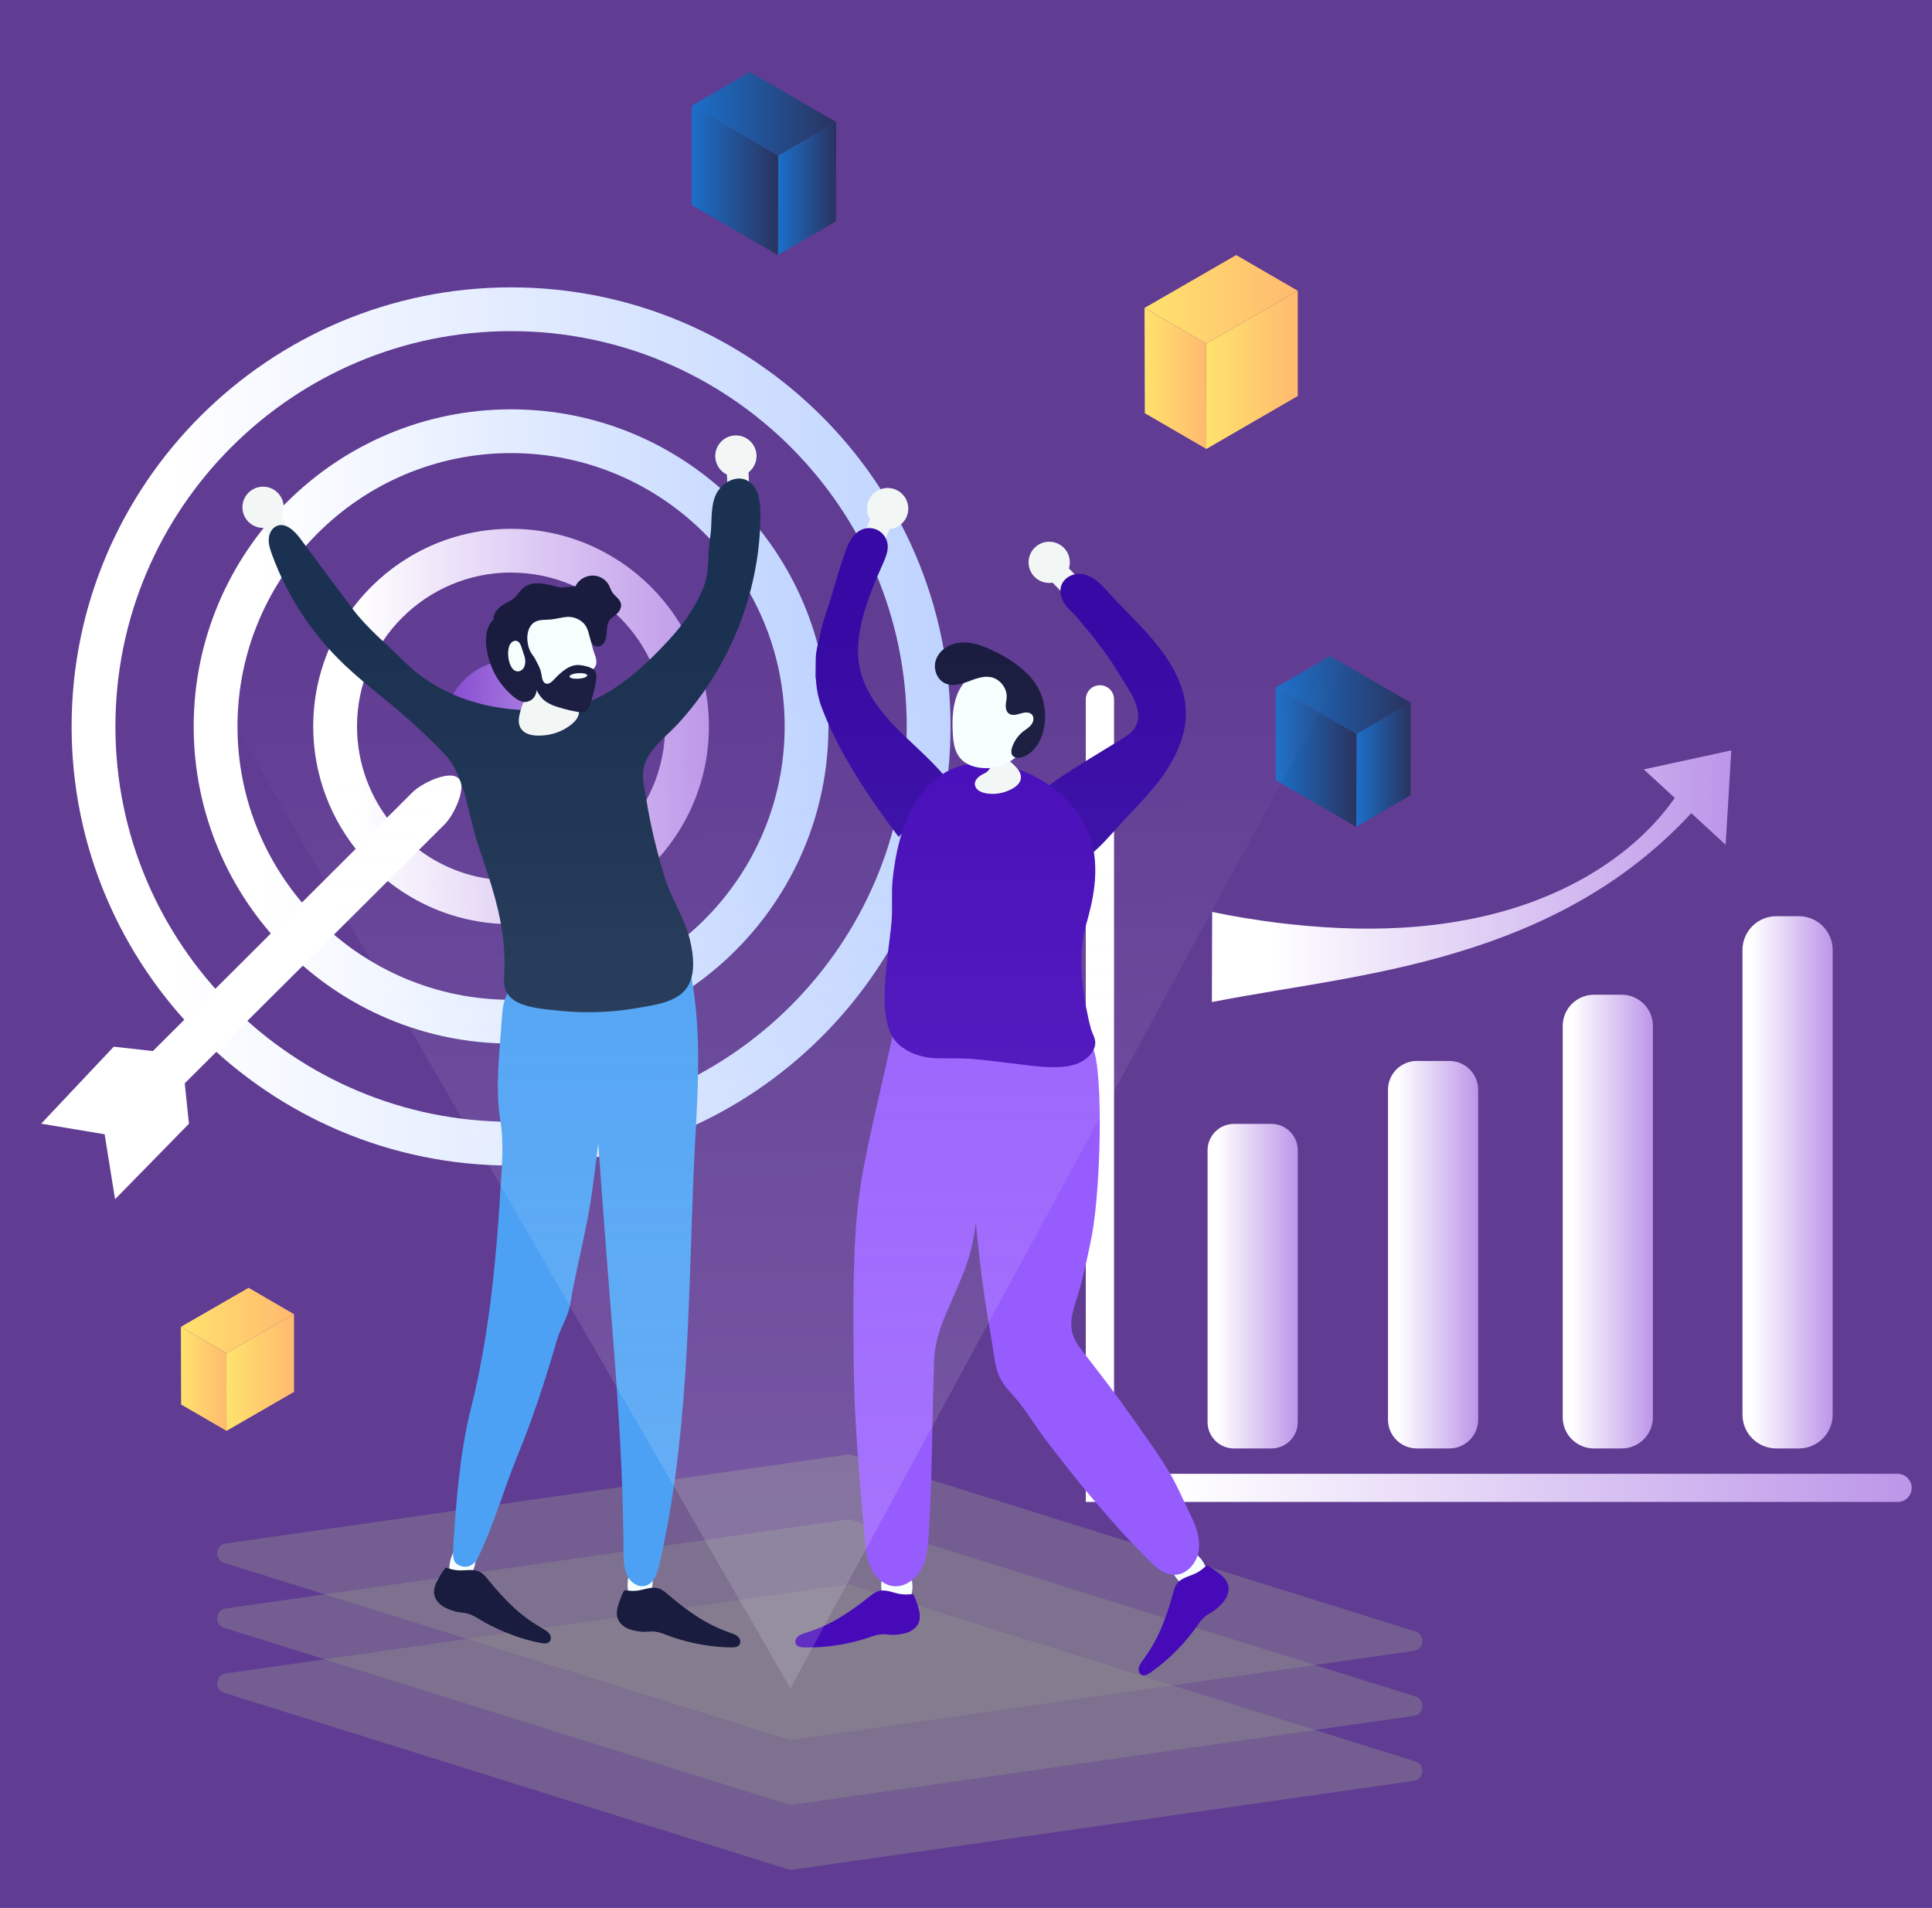 <svg width="563" height="556" viewBox="0 0 563 556" fill="none" xmlns="http://www.w3.org/2000/svg">
<rect width="563" height="556" fill="#603C93"/>
<path d="M524.197 266.993H517.63C512.185 266.993 507.771 271.403 507.771 276.843V412.249C507.771 417.689 512.185 422.1 517.63 422.1H524.197C529.642 422.1 534.056 417.689 534.056 412.249V276.843C534.056 271.403 529.642 266.993 524.197 266.993Z" fill="url(#paint0_linear_459_11539)"/>
<path d="M472.568 289.882H464.49C459.462 289.882 455.387 293.954 455.387 298.977V413.004C455.387 418.028 459.462 422.1 464.49 422.1H472.568C477.595 422.1 481.671 418.028 481.671 413.004V298.977C481.671 293.954 477.595 289.882 472.568 289.882Z" fill="url(#paint1_linear_459_11539)"/>
<path d="M422.337 309.18H412.881C408.234 309.18 404.467 312.944 404.467 317.588V413.692C404.467 418.336 408.234 422.1 412.881 422.1H422.337C426.984 422.1 430.751 418.336 430.751 413.692V317.588C430.751 312.944 426.984 309.18 422.337 309.18Z" fill="url(#paint2_linear_459_11539)"/>
<path d="M370.487 327.522H359.587C355.338 327.522 351.895 330.963 351.895 335.208V414.414C351.895 418.659 355.338 422.1 359.587 422.1H370.487C374.735 422.1 378.179 418.659 378.179 414.414V335.208C378.179 330.963 374.735 327.522 370.487 327.522Z" fill="url(#paint3_linear_459_11539)"/>
<path d="M552.949 437.689H316.408V203.796C316.408 201.53 318.239 199.684 320.523 199.684C322.807 199.684 324.638 201.513 324.638 203.796V429.483H552.966C555.234 429.483 557.081 431.312 557.081 433.595C557.081 435.877 555.25 437.706 552.966 437.706L552.949 437.689Z" fill="url(#paint4_linear_459_11539)"/>
<path d="M504.478 218.68L479.016 224.218L488.035 232.525C481.418 242.04 472.197 249.776 462.053 255.599C451.321 261.74 439.481 265.785 427.372 268.05C415.246 270.366 402.868 270.97 390.49 270.45C378.095 269.896 365.717 268.335 353.238 265.751L353.154 292.013C365.902 289.513 378.8 287.667 391.598 285.284C404.396 282.935 417.127 280.065 429.454 276.021C441.782 272.01 453.706 266.792 464.69 260.029C475.036 253.702 484.508 246 492.855 236.955L502.865 246.184L504.511 218.697L504.478 218.68Z" fill="url(#paint5_linear_459_11539)"/>
<path d="M148.929 339.655C78.323 339.655 20.867 282.247 20.867 211.699C20.867 141.152 78.323 83.744 148.929 83.744C219.536 83.744 276.991 141.152 276.991 211.699C276.991 282.247 219.536 339.655 148.929 339.655ZM148.929 96.498C85.343 96.498 33.631 148.183 33.631 211.699C33.631 275.216 85.36 326.901 148.929 326.901C212.498 326.901 264.227 275.216 264.227 211.699C264.227 148.183 212.498 96.498 148.929 96.498Z" fill="url(#paint6_linear_459_11539)"/>
<path d="M148.93 304.112C97.923 304.112 56.44 262.663 56.44 211.699C56.44 160.735 97.923 119.286 148.93 119.286C199.936 119.286 241.42 160.735 241.42 211.699C241.42 262.663 199.936 304.112 148.93 304.112ZM148.93 132.04C104.96 132.04 69.204 167.783 69.204 211.699C69.204 255.615 104.977 291.359 148.93 291.359C192.882 291.359 228.656 255.615 228.656 211.699C228.656 167.783 192.882 132.04 148.93 132.04Z" fill="url(#paint7_linear_459_11539)"/>
<path d="M148.931 269.309C136.838 269.309 125.25 265.6 115.441 258.602C111.797 256.001 108.455 252.964 105.499 249.591C96.329 239.103 91.273 225.645 91.273 211.716C91.273 179.95 117.138 154.107 148.931 154.107C180.724 154.107 206.588 179.95 206.588 211.716C206.588 243.483 180.724 269.326 148.931 269.326V269.309ZM148.931 166.844C124.175 166.844 104.038 186.964 104.038 211.7C104.038 222.557 107.968 233.028 115.106 241.201C117.406 243.835 120.01 246.201 122.865 248.232C130.507 253.686 139.509 256.572 148.931 256.572C173.687 256.572 193.824 236.452 193.824 211.716C193.824 186.981 173.687 166.861 148.931 166.861V166.844Z" fill="url(#paint8_linear_459_11539)"/>
<path d="M148.931 230.964C159.58 230.964 168.212 222.339 168.212 211.7C168.212 201.06 159.58 192.435 148.931 192.435C138.283 192.435 129.65 201.06 129.65 211.7C129.65 222.339 138.283 230.964 148.931 230.964Z" fill="url(#paint9_linear_459_11539)"/>
<path d="M133.63 226.836C131.06 224.252 122.864 228.245 120.278 230.813L81.296 269.661L44.549 306.294L33.145 305.019L12 327.455L30.491 330.542L33.531 349.471L55.062 327.472L53.836 315.691L90.869 278.79L129.616 240.177C132.202 237.609 136.199 229.42 133.63 226.836Z" fill="white"/>
<g opacity="0.4" filter="url(#filter0_d_459_11539)">
<path d="M412.022 481.085L230.938 506.978C230.501 507.045 230.064 507.012 229.661 506.877L65.339 455.444C62.383 454.521 62.719 450.225 65.792 449.788L246.876 423.895C247.313 423.828 247.75 423.862 248.153 423.996L412.475 475.43C415.431 476.353 415.095 480.649 412.022 481.085Z" fill="#8F8F8F"/>
</g>
<g opacity="0.4" filter="url(#filter1_d_459_11539)">
<path d="M412.022 500.031L230.938 525.924C230.501 525.991 230.064 525.957 229.661 525.823L65.339 474.389C62.383 473.466 62.719 469.17 65.792 468.734L246.876 442.841C247.313 442.774 247.75 442.807 248.153 442.942L412.475 494.375C415.431 495.298 415.095 499.594 412.022 500.031Z" fill="#8F8F8F"/>
</g>
<g opacity="0.4" filter="url(#filter2_d_459_11539)">
<path d="M412.022 518.96L230.938 544.853C230.501 544.92 230.064 544.886 229.661 544.752L65.339 493.318C62.383 492.395 62.719 488.099 65.792 487.663L246.876 461.77C247.313 461.703 247.75 461.736 248.153 461.871L412.475 513.304C415.431 514.227 415.095 518.523 412.022 518.96Z" fill="#8F8F8F"/>
</g>
<path d="M201.547 30.834L218.476 21L243.686 35.549L226.773 45.383L201.547 30.834Z" fill="url(#paint10_linear_459_11539)"/>
<path d="M226.772 45.383L243.684 35.549L243.617 64.496L226.688 74.33L226.772 45.383Z" fill="url(#paint11_linear_459_11539)"/>
<path d="M201.547 30.834V59.781L226.689 74.33L226.773 45.383L201.547 30.834Z" fill="url(#paint12_linear_459_11539)"/>
<path d="M378.181 84.734L360.244 74.33L333.523 89.735L351.461 100.156L378.181 84.734Z" fill="url(#paint13_linear_459_11539)"/>
<path d="M351.461 100.156L333.523 89.735L333.607 120.411L351.545 130.832L351.461 100.156Z" fill="url(#paint14_linear_459_11539)"/>
<path d="M378.18 84.734V115.41L351.543 130.832L351.459 100.156L378.18 84.734Z" fill="url(#paint15_linear_459_11539)"/>
<path d="M85.68 382.966L72.445 375.281L52.711 386.658L65.962 394.344L85.68 382.966Z" fill="url(#paint16_linear_459_11539)"/>
<path d="M65.962 394.344L52.711 386.658L52.778 409.296L66.013 416.981L65.962 394.344Z" fill="url(#paint17_linear_459_11539)"/>
<path d="M85.678 382.966V405.621L66.011 416.981L65.961 394.344L85.678 382.966Z" fill="url(#paint18_linear_459_11539)"/>
<path d="M371.766 200.356L387.553 191.176L411.083 204.752L395.295 213.931L371.766 200.356Z" fill="url(#paint19_linear_459_11539)"/>
<path d="M395.297 213.931L411.084 204.752L411.017 231.77L395.213 240.949L395.297 213.931Z" fill="url(#paint20_linear_459_11539)"/>
<path d="M371.766 200.356V227.373L395.212 240.949L395.295 213.932L371.766 200.356Z" fill="url(#paint21_linear_459_11539)"/>
<path d="M350.422 462.152C352.388 460.587 352.201 457.085 350.005 454.331C347.808 451.577 344.434 450.613 342.468 452.178C340.502 453.743 340.689 457.245 342.886 459.999C345.082 462.753 348.456 463.717 350.422 462.152Z" fill="#F7FFFE"/>
<path d="M351.578 456.266C350.705 457.004 349.832 457.759 348.824 458.296C346.909 459.32 344.474 459.639 343.114 461.334C342.408 462.206 342.106 463.331 341.804 464.405C340.83 468.046 339.637 471.637 338.126 475.094C336.732 478.282 334.85 481.404 332.768 484.189C332.314 484.81 331.895 485.481 331.811 486.237C331.727 486.992 332.096 487.848 332.801 488.133C333.608 488.452 334.481 487.965 335.186 487.462C338.411 485.23 341.367 482.612 344.037 479.742C345.381 478.299 346.657 476.772 347.85 475.195C349.042 473.617 349.865 472.073 351.41 470.882C352.351 470.16 353.443 469.724 354.349 468.952C355.256 468.18 356.214 467.308 356.919 466.267C357.759 465.042 358.246 463.532 357.927 462.089C357.608 460.629 356.516 459.521 355.391 458.615C354.988 458.296 351.897 455.964 351.562 456.249L351.578 456.266Z" fill="#460AB9"/>
<path d="M261.613 468.551C264.125 468.445 266.041 465.507 265.893 461.989C265.744 458.47 263.588 455.703 261.077 455.809C258.565 455.914 256.649 458.852 256.798 462.371C256.946 465.89 259.102 468.657 261.613 468.551Z" fill="#F7FFFE"/>
<path d="M265.956 464.556C264.814 464.64 263.672 464.723 262.547 464.556C260.38 464.254 258.247 463.079 256.148 463.633C255.056 463.918 254.149 464.64 253.276 465.344C250.337 467.71 247.246 469.909 243.988 471.822C240.982 473.584 237.623 474.977 234.297 476C233.558 476.218 232.819 476.52 232.316 477.091C231.812 477.662 231.593 478.551 231.997 479.205C232.467 479.927 233.458 480.061 234.314 480.078C238.244 480.179 242.174 479.81 246.02 479.071C247.969 478.702 249.9 478.215 251.798 477.645C253.696 477.074 255.274 476.319 257.206 476.252C258.398 476.218 259.524 476.52 260.716 476.42C261.908 476.319 263.202 476.185 264.377 475.765C265.771 475.279 267.065 474.339 267.669 472.98C268.274 471.604 268.055 470.077 267.669 468.684C267.535 468.197 266.426 464.488 265.973 464.522L265.956 464.556Z" fill="#460AB9"/>
<path d="M258.671 154.224C261.991 154.224 264.683 151.535 264.683 148.217C264.683 144.899 261.991 142.209 258.671 142.209C255.35 142.209 252.658 144.899 252.658 148.217C252.658 151.535 255.35 154.224 258.671 154.224Z" fill="#F2F7F6"/>
<path d="M259.352 153.915C260.04 152.313 259.298 150.458 257.695 149.772C256.092 149.085 254.236 149.827 253.549 151.428L251.298 156.672C250.611 158.273 251.353 160.128 252.956 160.814C254.558 161.501 256.415 160.76 257.102 159.158L259.352 153.915Z" fill="#F2F7F6"/>
<path d="M305.747 169.881C309.068 169.881 311.76 167.191 311.76 163.873C311.76 160.556 309.068 157.866 305.747 157.866C302.426 157.866 299.734 160.556 299.734 163.873C299.734 167.191 302.426 169.881 305.747 169.881Z" fill="#F2F7F6"/>
<path d="M311.209 165.344C309.996 164.092 307.997 164.058 306.744 165.27C305.491 166.481 305.458 168.479 306.67 169.731L310.64 173.832C311.853 175.084 313.852 175.117 315.105 173.906C316.358 172.694 316.391 170.697 315.179 169.445L311.209 165.344Z" fill="#F2F7F6"/>
<path d="M281.094 304.129C281.094 314.063 282.051 324.803 282.723 334.721C283.68 349.102 284.789 363.433 286.871 377.697C287.694 383.302 288.719 388.89 289.575 394.495C289.894 396.592 290.213 398.707 291.02 400.67C292.363 403.926 294.916 406.074 297.015 408.759C299.803 412.316 302.172 416.26 304.943 419.884C314.533 432.453 324.492 444.553 335.762 455.645C337.542 457.407 339.792 458.934 342.295 458.917C345.906 458.883 348.778 455.443 349.315 451.886C349.836 448.328 348.543 444.737 346.947 441.515C344.697 436.968 342.782 432.269 340.111 427.973C337.055 423.039 333.629 418.341 330.303 413.592C325.701 407.013 320.831 400.687 315.893 394.327C314.566 392.632 313.223 390.887 312.601 388.823C311.19 384.242 313.643 379.459 314.785 375.079C316.095 370.078 317.22 365.027 318.194 359.943C321.032 344.739 321.637 306.529 317.673 304.33C314.549 302.602 289.71 304.079 281.127 304.146" fill="#975CFD"/>
<path d="M260.301 300.974C257.782 312.755 253.348 330.593 251.265 342.457C249.166 354.405 248.847 366.202 248.696 378.284C248.696 390.182 248.662 401.946 249.317 413.843C250.006 426.11 251.047 438.344 252.239 450.577C252.475 452.993 252.978 454.89 253.868 457.138C255.128 459.689 257.463 461.904 260.284 462.223C263.71 462.626 266.952 460.176 268.547 457.122C270.143 454.068 270.428 450.527 270.647 447.087C271.705 430.104 271.604 413.105 272.225 396.106C272.427 391.374 273.972 386.876 275.786 382.547C278.154 376.942 280.942 371.387 282.588 365.514C284.939 357.174 285.006 349.153 284.687 340.594C284.435 333.983 284.2 327.371 283.948 320.776C283.764 316.01 283.73 304.062 283.73 304.062C282.135 304.163 260.267 300.941 260.267 300.941L260.301 300.974Z" fill="#975CFD"/>
<path d="M239.507 186.461C238.969 190.136 237.609 193.727 237.743 197.452C237.861 200.439 238.415 203.426 239.473 206.229C243.386 216.566 249.366 226.383 255.697 235.445C257.36 237.811 260.064 241.553 261.844 243.835C262.13 244.204 276.002 227.071 275.28 226.198C271.014 220.996 264.313 215.525 259.728 210.575C255.16 205.625 251.163 199.768 250.256 193.089C248.979 183.574 253.396 173.086 257.158 164.562C257.998 162.665 258.922 160.652 258.653 158.588C258.435 156.977 257.461 155.5 256.083 154.661C254.706 153.822 252.926 153.654 251.398 154.224C248.492 155.298 247.081 158.52 246.09 161.44C244.814 165.182 243.672 168.958 242.58 172.767C241.489 176.577 240.128 179.967 239.272 183.675C238.953 185.034 238.65 186.394 238.331 187.753C238.13 188.609 237.928 189.481 237.827 190.354C237.71 191.277 237.71 192.217 237.693 193.156C237.693 194.734 237.659 196.311 237.643 197.872" fill="#370AA5"/>
<path d="M311.689 177.701C311.102 177.097 310.564 176.476 310.111 175.754C309.153 174.211 308.666 172.264 309.288 170.552C309.926 168.807 311.656 167.582 313.486 167.297C318.575 166.508 322.237 171.979 325.344 175.184C334.598 184.732 347.295 196.294 345.397 210.944C344.574 216.432 342.055 221.567 338.847 226.097C335.958 230.175 332.515 233.783 329.072 237.374C325.848 240.73 322.002 245.513 318.391 248.567C317.786 249.087 312.781 238.549 310.799 235.562C309.825 234.102 305.425 229.084 305.878 228.749C311.27 224.738 320.96 219.016 326.704 215.492C328.115 214.619 329.559 213.713 330.5 212.354C333.842 207.554 329.274 201.597 326.805 197.469C324.42 193.492 321.75 189.683 318.895 186.024C317.417 184.128 315.787 182.349 314.309 180.453C313.537 179.463 312.58 178.607 311.689 177.701Z" fill="#370AA5"/>
<path d="M273.38 226.484C284.045 218.429 299.328 223.178 308.549 230.964C312.546 234.337 315.838 238.667 317.584 243.6C319.23 248.248 319.466 253.316 318.911 258.216C318.475 262.042 317.551 265.801 316.493 269.493C315.468 273.017 315.166 276.524 315.166 280.216C315.166 284.646 315.653 289.077 316.476 293.423C316.879 295.537 317.332 297.669 317.904 299.749C318.34 301.344 319.398 302.72 319.13 304.448C318.928 305.723 318.223 306.865 317.316 307.787C315.519 309.583 312.983 310.506 310.463 310.808C305.341 311.412 299.882 310.456 294.794 309.868C291.031 309.432 287.269 308.929 283.491 308.61C279.796 308.291 276.151 308.509 272.456 308.375C267.468 308.207 261.338 305.707 259.339 300.74C256.82 294.463 257.962 285.771 258.584 279.226C258.953 275.417 259.625 271.541 259.86 267.731C260.095 263.922 259.726 260.079 260.129 256.236C261.271 245.547 264.311 233.599 273.128 226.668C273.212 226.601 273.296 226.534 273.38 226.467V226.484Z" fill="#460AB9"/>
<path d="M288.194 224.285C287.791 224.788 287.472 225.124 286.884 225.376C285.305 226.064 283.206 227.658 284.449 229.621C285.003 230.494 286.044 230.897 287.035 231.115C288.984 231.534 291.049 231.383 292.93 230.746C294.627 230.158 297.012 229.034 297.448 227.104C297.818 225.46 296.642 224.117 295.584 223.026C294.392 221.818 293.014 220.795 291.52 220.006C290.949 219.704 290.294 219.435 289.672 219.62C288.984 219.821 288.547 220.526 288.446 221.231C288.295 222.338 288.967 223.312 288.194 224.302V224.285Z" fill="#F2F7F6"/>
<path d="M278.12 205.155C278.322 204.232 278.574 203.326 278.927 202.453C282.202 193.962 292.984 191.679 298.829 199.113C301.902 203.023 302.49 208.544 300.928 213.277C299.685 217.036 297.132 220.409 293.639 222.288C290.498 223.983 286.434 224.352 283.075 223.127C279.011 221.65 277.936 218.294 277.684 214.267C277.499 211.229 277.482 208.125 278.12 205.155Z" fill="#F7FFFE"/>
<path d="M289.926 189.901C286.668 188.189 282.839 186.746 279.077 187.367C276.221 187.837 273.45 189.733 272.644 192.602C271.939 195.086 273.081 198.107 275.449 199.147C277.531 200.07 279.933 199.416 282.066 198.627C284.199 197.838 286.433 196.915 288.667 197.318C291.354 197.805 293.47 200.456 293.352 203.175C293.319 204.014 293.1 204.836 293.084 205.675C293.067 206.514 293.302 207.42 293.974 207.924C294.914 208.645 296.258 208.276 297.4 207.924C298.542 207.571 299.97 207.387 300.742 208.276C301.431 209.065 301.179 210.323 300.541 211.162C299.902 212.001 298.979 212.522 298.156 213.159C296.678 214.334 295.552 215.945 294.948 217.724C294.679 218.529 294.528 219.502 295.065 220.174C295.653 220.929 296.795 220.946 297.702 220.694C300.877 219.821 302.976 216.717 303.883 213.562C304.924 209.937 304.756 205.977 303.412 202.453C301.733 198.056 298.273 194.901 294.41 192.401C292.983 191.461 291.488 190.639 289.943 189.884" fill="#191C3F"/>
<path d="M190.159 461.513C190.432 458.002 189.034 455.03 187.037 454.875C185.039 454.72 183.199 457.441 182.926 460.952C182.653 464.463 184.051 467.435 186.048 467.59C188.046 467.745 189.887 465.025 190.159 461.513Z" fill="#F7FFFE"/>
<path d="M182.065 463.431C183.207 463.565 184.349 463.683 185.474 463.566C187.64 463.347 189.824 462.24 191.906 462.877C192.981 463.213 193.855 463.951 194.711 464.69C197.566 467.157 200.573 469.472 203.764 471.486C206.72 473.349 210.011 474.876 213.303 476C214.025 476.252 214.764 476.571 215.251 477.158C215.738 477.745 215.923 478.652 215.487 479.289C215 479.994 214.009 480.095 213.135 480.078C209.205 480.028 205.292 479.541 201.48 478.652C199.548 478.215 197.633 477.662 195.769 477.024C193.905 476.386 192.343 475.564 190.412 475.446C189.219 475.379 188.077 475.631 186.885 475.497C185.692 475.363 184.416 475.178 183.257 474.725C181.88 474.188 180.62 473.198 180.066 471.839C179.512 470.446 179.78 468.919 180.217 467.543C180.368 467.056 181.611 463.398 182.065 463.448V463.431Z" fill="#191C3F"/>
<path d="M138.305 456.383C139.201 452.977 138.358 449.803 136.42 449.294C134.482 448.784 132.185 451.132 131.288 454.538C130.391 457.944 131.235 461.118 133.172 461.628C135.11 462.137 137.408 459.789 138.305 456.383Z" fill="#F7FFFE"/>
<path d="M130.035 456.87C131.127 457.205 132.236 457.524 133.378 457.608C135.544 457.776 137.895 457.071 139.827 458.078C140.818 458.598 141.557 459.488 142.262 460.36C144.63 463.297 147.166 466.116 149.954 468.667C152.524 471.033 155.497 473.114 158.537 474.826C159.208 475.195 159.863 475.648 160.25 476.319C160.636 476.99 160.653 477.913 160.098 478.45C159.494 479.054 158.486 478.97 157.646 478.803C153.8 478.064 150.038 476.873 146.427 475.312C144.613 474.524 142.816 473.651 141.087 472.694C139.357 471.738 137.979 470.647 136.098 470.177C134.94 469.892 133.781 469.942 132.622 469.59C131.463 469.238 130.254 468.835 129.179 468.18C127.919 467.408 126.861 466.217 126.559 464.757C126.257 463.297 126.794 461.837 127.483 460.562C127.718 460.109 129.599 456.719 130.035 456.853V456.87Z" fill="#191C3F"/>
<path d="M214.446 138.903C217.767 138.903 220.459 136.214 220.459 132.896C220.459 129.578 217.767 126.888 214.446 126.888C211.126 126.888 208.434 129.578 208.434 132.896C208.434 136.214 211.126 138.903 214.446 138.903Z" fill="#F2F7F6"/>
<path d="M212.11 143.71C212.201 145.45 213.688 146.786 215.429 146.694C217.17 146.603 218.508 145.118 218.416 143.378L218.115 137.68C218.023 135.94 216.537 134.604 214.795 134.696C213.054 134.788 211.717 136.273 211.809 138.012L212.11 143.71Z" fill="#F2F7F6"/>
<path d="M76.659 153.839C79.98 153.839 82.672 151.149 82.672 147.831C82.672 144.513 79.98 141.823 76.659 141.823C73.338 141.823 70.647 144.513 70.647 147.831C70.647 151.149 73.338 153.839 76.659 153.839Z" fill="#F2F7F6"/>
<path d="M79.509 158.491C80.386 159.996 82.319 160.506 83.826 159.63C85.333 158.753 85.843 156.821 84.966 155.316L82.093 150.385C81.215 148.879 79.282 148.369 77.775 149.246C76.268 150.123 75.758 152.054 76.635 153.56L79.509 158.491Z" fill="#F2F7F6"/>
<path d="M201.043 282.482C205.209 302.451 202.874 322.823 202.068 343.061C200.556 380.869 200.64 419.18 192.075 456.249C191.504 458.733 190.412 461.586 187.926 462.156C185.911 462.609 183.862 461.2 182.888 459.37C181.931 457.541 181.796 455.41 181.696 453.363C181.696 420.204 178.236 386.994 175.851 353.952C175.011 342.424 174.155 330.878 173.315 319.35C172.895 313.711 172.492 308.09 172.089 302.451C171.803 298.524 170.124 292.634 171.988 288.926C173.365 286.174 176.64 285.049 179.647 284.345C186.852 282.666 193.67 282.129 201.06 282.465L201.043 282.482Z" fill="#4CA1F4"/>
<path d="M161.892 391.911C158.701 402.835 155.174 413.558 150.824 424.164C146.777 434.031 143.905 444.435 139.236 454.051C138.598 455.377 137.288 456.434 135.826 456.568C134.584 456.685 132.854 455.981 132.383 454.84C131.913 453.698 131.997 452.457 132.064 451.215C132.803 438.394 134.029 423.191 137.17 410.722C140.697 396.744 142.796 382.43 144.19 368.099C144.896 360.916 145.416 353.717 145.836 346.518C146.239 339.806 146.894 333.077 145.786 326.415C144.224 317.101 145.618 306.529 146.223 296.964C146.39 294.38 146.659 291.711 147.902 289.429C150.052 285.452 153.898 285.385 157.912 285.351C163.639 285.301 169.366 285.435 175.076 285.754C176.571 286.979 177.125 288.909 177.327 290.822C178.402 300.706 173.733 339.722 172.221 349.472C170.642 359.691 167.821 370.079 166.108 380.298C165.554 383.621 163.622 386.44 162.598 389.578C162.346 390.35 162.111 391.139 161.875 391.911H161.892Z" fill="#4CA1F4"/>
<path d="M153.679 206.951C140.394 206.665 127.328 202.269 117.805 192.787C112.817 187.837 107.006 183.105 102.824 177.533C97.685 170.687 92.612 163.823 87.507 156.96C85.827 154.711 83.241 152.177 80.654 153.268C79.227 153.872 78.421 155.466 78.32 157.01C78.219 158.554 78.706 160.064 79.244 161.524C83.661 173.791 91.067 184.9 100.523 193.878C103.848 197.033 107.426 199.936 110.986 202.822C117.553 208.142 123.851 213.797 129.696 219.906C135.541 226.014 136.565 238.13 139.286 246.134C143.821 259.509 147.885 270.987 146.894 285.066C146.323 293.255 155.543 293.776 163.034 294.547C170.575 295.319 178.234 295.051 185.707 293.759C190.393 292.953 196.507 292.165 199.614 288.557C202.855 284.781 202.217 278.622 201.024 273.773C199.446 267.345 195.566 261.841 193.651 255.515C191.434 248.198 189.604 240.815 188.395 233.28C187.605 228.363 186.245 224.738 189.033 220.208C191.283 216.549 194.844 213.898 197.716 210.76C202.805 205.205 207.188 198.98 210.749 192.351C217.769 179.262 221.649 164.444 221.598 149.576C221.598 145.918 220.927 141.555 217.618 139.961C214.276 138.333 210.111 140.833 208.582 144.223C206.869 148.032 207.625 152.614 206.936 156.641C205.979 162.212 207.054 166.441 204.703 171.895C202.368 177.332 198.875 182.232 194.877 186.545C187.185 194.851 176.94 204.4 165.419 206.212C161.556 206.816 157.609 207.102 153.696 207.018L153.679 206.951Z" fill="#1B3151"/>
<path d="M161.136 203.812C161.908 204.165 162.479 204.349 163.319 204.282C165.57 204.131 168.962 204.702 168.71 207.722C168.593 209.048 167.635 210.172 166.611 211.028C164.596 212.69 162.127 213.763 159.54 214.166C157.206 214.519 153.78 214.653 152.083 212.673C150.656 210.995 151.21 208.729 151.781 206.816C152.419 204.685 153.393 202.671 154.67 200.842C155.157 200.154 155.745 199.449 156.584 199.281C157.491 199.097 158.432 199.651 158.969 200.406C159.826 201.597 159.624 203.141 161.119 203.812H161.136Z" fill="#F2F7F6"/>
<path d="M167.686 170.871C168.828 168.455 171.7 167.196 174.253 167.951C175.362 168.287 176.352 168.975 177.041 169.898C177.746 170.821 177.931 172.012 178.637 172.902C179.611 174.11 181.223 174.983 180.971 176.778C180.854 177.6 180.366 178.339 179.745 178.893C178.536 180 177.579 180.185 177.108 181.88C176.638 183.575 176.974 185.387 176.218 186.981C175.765 187.921 174.723 188.642 173.716 188.374C172.893 188.156 172.372 187.367 172.003 186.595C171.499 185.538 171.163 184.397 170.676 183.34C169.265 180.302 165.436 178.557 162.614 180.973C162.513 181.057 160.783 180.789 160.464 180.772C159.557 180.755 158.684 180.705 157.777 180.839C156.685 181.007 155.594 181.443 154.838 182.249C153.881 183.256 153.545 184.749 153.646 186.125C153.847 188.995 155.627 191.512 155.728 194.415C155.795 196.395 158.382 203.343 153.528 204.517C151.496 205.004 149.178 202.688 147.969 201.48C146.054 199.584 144.509 197.318 143.451 194.835C141.704 190.774 140.243 183.994 143.787 180.554C143.653 179.044 144.778 177.651 145.886 176.745C147.247 175.62 149.094 175.167 150.287 173.858C151.328 172.734 152 171.459 153.41 170.704C154.519 170.116 155.812 169.932 157.072 169.999C158.852 170.083 160.716 170.519 162.429 171.022C163.874 171.442 166.158 170.905 167.669 170.838L167.686 170.871Z" fill="#191C3F"/>
<path d="M172.138 186.713C171.651 185.051 171.382 183.021 170.156 181.712C168.93 180.403 167.016 179.648 165.219 179.782C163.69 179.899 162.212 180.336 160.684 180.504C158.501 180.738 156.116 180.302 154.671 182.349C154 183.306 153.714 184.514 153.68 185.689C153.647 186.729 153.798 187.786 154.1 188.777C154.268 189.297 154.47 189.8 154.722 190.287C154.974 190.774 155.377 191.126 155.679 191.562C155.914 191.898 156.082 192.267 156.216 192.653C156.536 193.677 155.914 194.7 156.116 195.741C156.317 196.781 158.165 199.147 159.189 199.416C160.986 199.869 162.363 197.301 163.136 196.831C165.42 195.439 167.973 194.6 170.593 195.187C171.046 195.288 171.517 195.422 171.97 195.355C172.944 195.237 173.65 194.264 173.767 193.291C173.885 192.317 173.566 191.344 173.196 190.421C172.827 189.498 172.424 187.635 172.138 186.696V186.713Z" fill="#F7FFFE"/>
<path d="M155.157 181.729C154.015 181.46 153.058 182.92 152.739 184.028C152.42 185.135 152.739 186.343 153.192 187.417C154.569 190.572 157.257 193.173 157.794 196.563C157.962 197.604 158.113 198.929 159.121 199.215C159.944 199.449 160.733 198.761 161.321 198.141C163.437 195.892 166.04 193.425 169.097 193.828C170.508 194.012 171.852 194.331 173.027 195.103C173.951 195.691 173.85 197.453 173.665 198.526C173.296 200.775 172.725 202.99 171.986 205.155C171.65 206.128 171.18 207.185 170.206 207.504C169.685 207.672 169.131 207.588 168.593 207.504C166.729 207.185 164.898 206.749 163.084 206.212C161.304 205.675 159.49 205.004 158.164 203.712C157.223 202.789 156.568 201.614 156.031 200.406C154.15 196.177 153.394 191.361 150.606 187.652C150.186 187.099 149.732 186.578 149.464 185.958C149.178 185.32 149.111 184.615 149.145 183.927C149.245 182.333 150.152 180.688 151.681 180.202C153.209 179.732 155.342 180.135 155.14 181.712L155.157 181.729Z" fill="#191C3F"/>
<path d="M151.948 188.542C151.696 187.82 151.36 187.031 150.638 186.796C150.101 186.612 149.479 186.83 149.059 187.233C148.64 187.635 148.404 188.172 148.27 188.743C147.598 191.361 148.707 196.244 151.327 195.59C153.057 195.153 153.393 192.854 152.805 191.176" fill="#F7FFFE"/>
<path d="M168.598 197.788C170.023 197.691 171.154 197.253 171.124 196.809C171.094 196.365 169.914 196.084 168.489 196.18C167.064 196.277 165.933 196.715 165.963 197.159C165.993 197.603 167.173 197.884 168.598 197.788Z" fill="#F7FFFE"/>
<path opacity="0.15" d="M401.082 177.018L50.082 179.388L230.333 492.018L401.082 177.018Z" fill="url(#paint22_linear_459_11539)"/>
<defs>
<filter id="filter0_d_459_11539" x="59.295" y="419.862" width="359.225" height="91.15" filterUnits="userSpaceOnUse" color-interpolation-filters="sRGB">
<feFlood flood-opacity="0" result="BackgroundImageFix"/>
<feColorMatrix in="SourceAlpha" type="matrix" values="0 0 0 0 0 0 0 0 0 0 0 0 0 0 0 0 0 0 127 0" result="hardAlpha"/>
<feOffset/>
<feGaussianBlur stdDeviation="2"/>
<feColorMatrix type="matrix" values="0 0 0 0 0.784 0 0 0 0 0.318 0 0 0 0 0.78 0 0 0 0.2 0"/>
<feBlend mode="normal" in2="BackgroundImageFix" result="effect1_dropShadow_459_11539"/>
<feBlend mode="normal" in="SourceGraphic" in2="effect1_dropShadow_459_11539" result="shape"/>
</filter>
<filter id="filter1_d_459_11539" x="59.295" y="438.807" width="359.225" height="91.15" filterUnits="userSpaceOnUse" color-interpolation-filters="sRGB">
<feFlood flood-opacity="0" result="BackgroundImageFix"/>
<feColorMatrix in="SourceAlpha" type="matrix" values="0 0 0 0 0 0 0 0 0 0 0 0 0 0 0 0 0 0 127 0" result="hardAlpha"/>
<feOffset/>
<feGaussianBlur stdDeviation="2"/>
<feColorMatrix type="matrix" values="0 0 0 0 0.784 0 0 0 0 0.318 0 0 0 0 0.78 0 0 0 0.2 0"/>
<feBlend mode="normal" in2="BackgroundImageFix" result="effect1_dropShadow_459_11539"/>
<feBlend mode="normal" in="SourceGraphic" in2="effect1_dropShadow_459_11539" result="shape"/>
</filter>
<filter id="filter2_d_459_11539" x="59.295" y="457.736" width="359.225" height="91.15" filterUnits="userSpaceOnUse" color-interpolation-filters="sRGB">
<feFlood flood-opacity="0" result="BackgroundImageFix"/>
<feColorMatrix in="SourceAlpha" type="matrix" values="0 0 0 0 0 0 0 0 0 0 0 0 0 0 0 0 0 0 127 0" result="hardAlpha"/>
<feOffset/>
<feGaussianBlur stdDeviation="2"/>
<feColorMatrix type="matrix" values="0 0 0 0 0.784 0 0 0 0 0.318 0 0 0 0 0.78 0 0 0 0.2 0"/>
<feBlend mode="normal" in2="BackgroundImageFix" result="effect1_dropShadow_459_11539"/>
<feBlend mode="normal" in="SourceGraphic" in2="effect1_dropShadow_459_11539" result="shape"/>
</filter>
<linearGradient id="paint0_linear_459_11539" x1="507.771" y1="344.538" x2="534.056" y2="344.538" gradientUnits="userSpaceOnUse">
<stop offset="0.11" stop-color="white"/>
<stop offset="1" stop-color="#BC96E9"/>
</linearGradient>
<linearGradient id="paint1_linear_459_11539" x1="455.387" y1="355.983" x2="481.671" y2="355.983" gradientUnits="userSpaceOnUse">
<stop offset="0.11" stop-color="white"/>
<stop offset="1" stop-color="#BC96E9"/>
</linearGradient>
<linearGradient id="paint2_linear_459_11539" x1="404.467" y1="365.648" x2="430.751" y2="365.648" gradientUnits="userSpaceOnUse">
<stop offset="0.11" stop-color="white"/>
<stop offset="1" stop-color="#BC96E9"/>
</linearGradient>
<linearGradient id="paint3_linear_459_11539" x1="351.895" y1="374.811" x2="378.179" y2="374.811" gradientUnits="userSpaceOnUse">
<stop offset="0.11" stop-color="white"/>
<stop offset="1" stop-color="#BC96E9"/>
</linearGradient>
<linearGradient id="paint4_linear_459_11539" x1="316.408" y1="318.695" x2="557.064" y2="318.695" gradientUnits="userSpaceOnUse">
<stop offset="0.11" stop-color="white"/>
<stop offset="1" stop-color="#BC96E9"/>
</linearGradient>
<linearGradient id="paint5_linear_459_11539" x1="353.138" y1="255.347" x2="504.477" y2="255.347" gradientUnits="userSpaceOnUse">
<stop offset="0.11" stop-color="white"/>
<stop offset="1" stop-color="#BC96E9"/>
</linearGradient>
<linearGradient id="paint6_linear_459_11539" x1="20.867" y1="211.699" x2="276.991" y2="211.699" gradientUnits="userSpaceOnUse">
<stop offset="0.11" stop-color="white"/>
<stop offset="1" stop-color="#BED3FF"/>
</linearGradient>
<linearGradient id="paint7_linear_459_11539" x1="56.44" y1="211.699" x2="241.42" y2="211.699" gradientUnits="userSpaceOnUse">
<stop offset="0.11" stop-color="white"/>
<stop offset="1" stop-color="#BED3FF"/>
</linearGradient>
<linearGradient id="paint8_linear_459_11539" x1="91.273" y1="211.7" x2="206.588" y2="211.7" gradientUnits="userSpaceOnUse">
<stop offset="0.11" stop-color="white"/>
<stop offset="1" stop-color="#BC96E9"/>
</linearGradient>
<linearGradient id="paint9_linear_459_11539" x1="129.65" y1="211.7" x2="168.212" y2="211.7" gradientUnits="userSpaceOnUse">
<stop offset="0.11" stop-color="#8950D2"/>
<stop offset="1" stop-color="#BC96E9"/>
</linearGradient>
<linearGradient id="paint10_linear_459_11539" x1="201.547" y1="33.186" x2="243.686" y2="33.186" gradientUnits="userSpaceOnUse">
<stop stop-color="#1B6FC9"/>
<stop offset="1" stop-color="#2A335F"/>
</linearGradient>
<linearGradient id="paint11_linear_459_11539" x1="226.688" y1="54.932" x2="243.684" y2="54.932" gradientUnits="userSpaceOnUse">
<stop stop-color="#1B6FC9"/>
<stop offset="1" stop-color="#2A335F"/>
</linearGradient>
<linearGradient id="paint12_linear_459_11539" x1="201.547" y1="52.573" x2="226.773" y2="52.573" gradientUnits="userSpaceOnUse">
<stop stop-color="#1B6FC9"/>
<stop offset="1" stop-color="#2A335F"/>
</linearGradient>
<linearGradient id="paint13_linear_459_11539" x1="333.523" y1="87.235" x2="378.181" y2="87.235" gradientUnits="userSpaceOnUse">
<stop stop-color="#FFE26D"/>
<stop offset="1" stop-color="#FFBA6F"/>
</linearGradient>
<linearGradient id="paint14_linear_459_11539" x1="351.545" y1="110.292" x2="333.523" y2="110.292" gradientUnits="userSpaceOnUse">
<stop stop-color="#FFBA6F"/>
<stop offset="1" stop-color="#FFE26D"/>
</linearGradient>
<linearGradient id="paint15_linear_459_11539" x1="378.18" y1="107.791" x2="351.459" y2="107.791" gradientUnits="userSpaceOnUse">
<stop stop-color="#FFBA6F"/>
<stop offset="1" stop-color="#FFE26D"/>
</linearGradient>
<linearGradient id="paint16_linear_459_11539" x1="52.711" y1="384.812" x2="85.68" y2="384.812" gradientUnits="userSpaceOnUse">
<stop stop-color="#FFE26D"/>
<stop offset="1" stop-color="#FFBA6F"/>
</linearGradient>
<linearGradient id="paint17_linear_459_11539" x1="66.029" y1="401.828" x2="52.711" y2="401.828" gradientUnits="userSpaceOnUse">
<stop stop-color="#FFBA6F"/>
<stop offset="1" stop-color="#FFE26D"/>
</linearGradient>
<linearGradient id="paint18_linear_459_11539" x1="85.678" y1="399.982" x2="65.961" y2="399.982" gradientUnits="userSpaceOnUse">
<stop stop-color="#FFBA6F"/>
<stop offset="1" stop-color="#FFE26D"/>
</linearGradient>
<linearGradient id="paint19_linear_459_11539" x1="371.766" y1="202.549" x2="411.083" y2="202.549" gradientUnits="userSpaceOnUse">
<stop stop-color="#1B6FC9"/>
<stop offset="1" stop-color="#2A335F"/>
</linearGradient>
<linearGradient id="paint20_linear_459_11539" x1="395.213" y1="222.843" x2="411.084" y2="222.843" gradientUnits="userSpaceOnUse">
<stop stop-color="#1B6FC9"/>
<stop offset="1" stop-color="#2A335F"/>
</linearGradient>
<linearGradient id="paint21_linear_459_11539" x1="371.766" y1="220.644" x2="395.295" y2="220.644" gradientUnits="userSpaceOnUse">
<stop stop-color="#1B6FC9"/>
<stop offset="1" stop-color="#2A335F"/>
</linearGradient>
<linearGradient id="paint22_linear_459_11539" x1="225.632" y1="184.179" x2="227.77" y2="446.631" gradientUnits="userSpaceOnUse">
<stop stop-color="white" stop-opacity="0"/>
<stop offset="1" stop-color="#F8F7FE"/>
</linearGradient>
</defs>
</svg>
